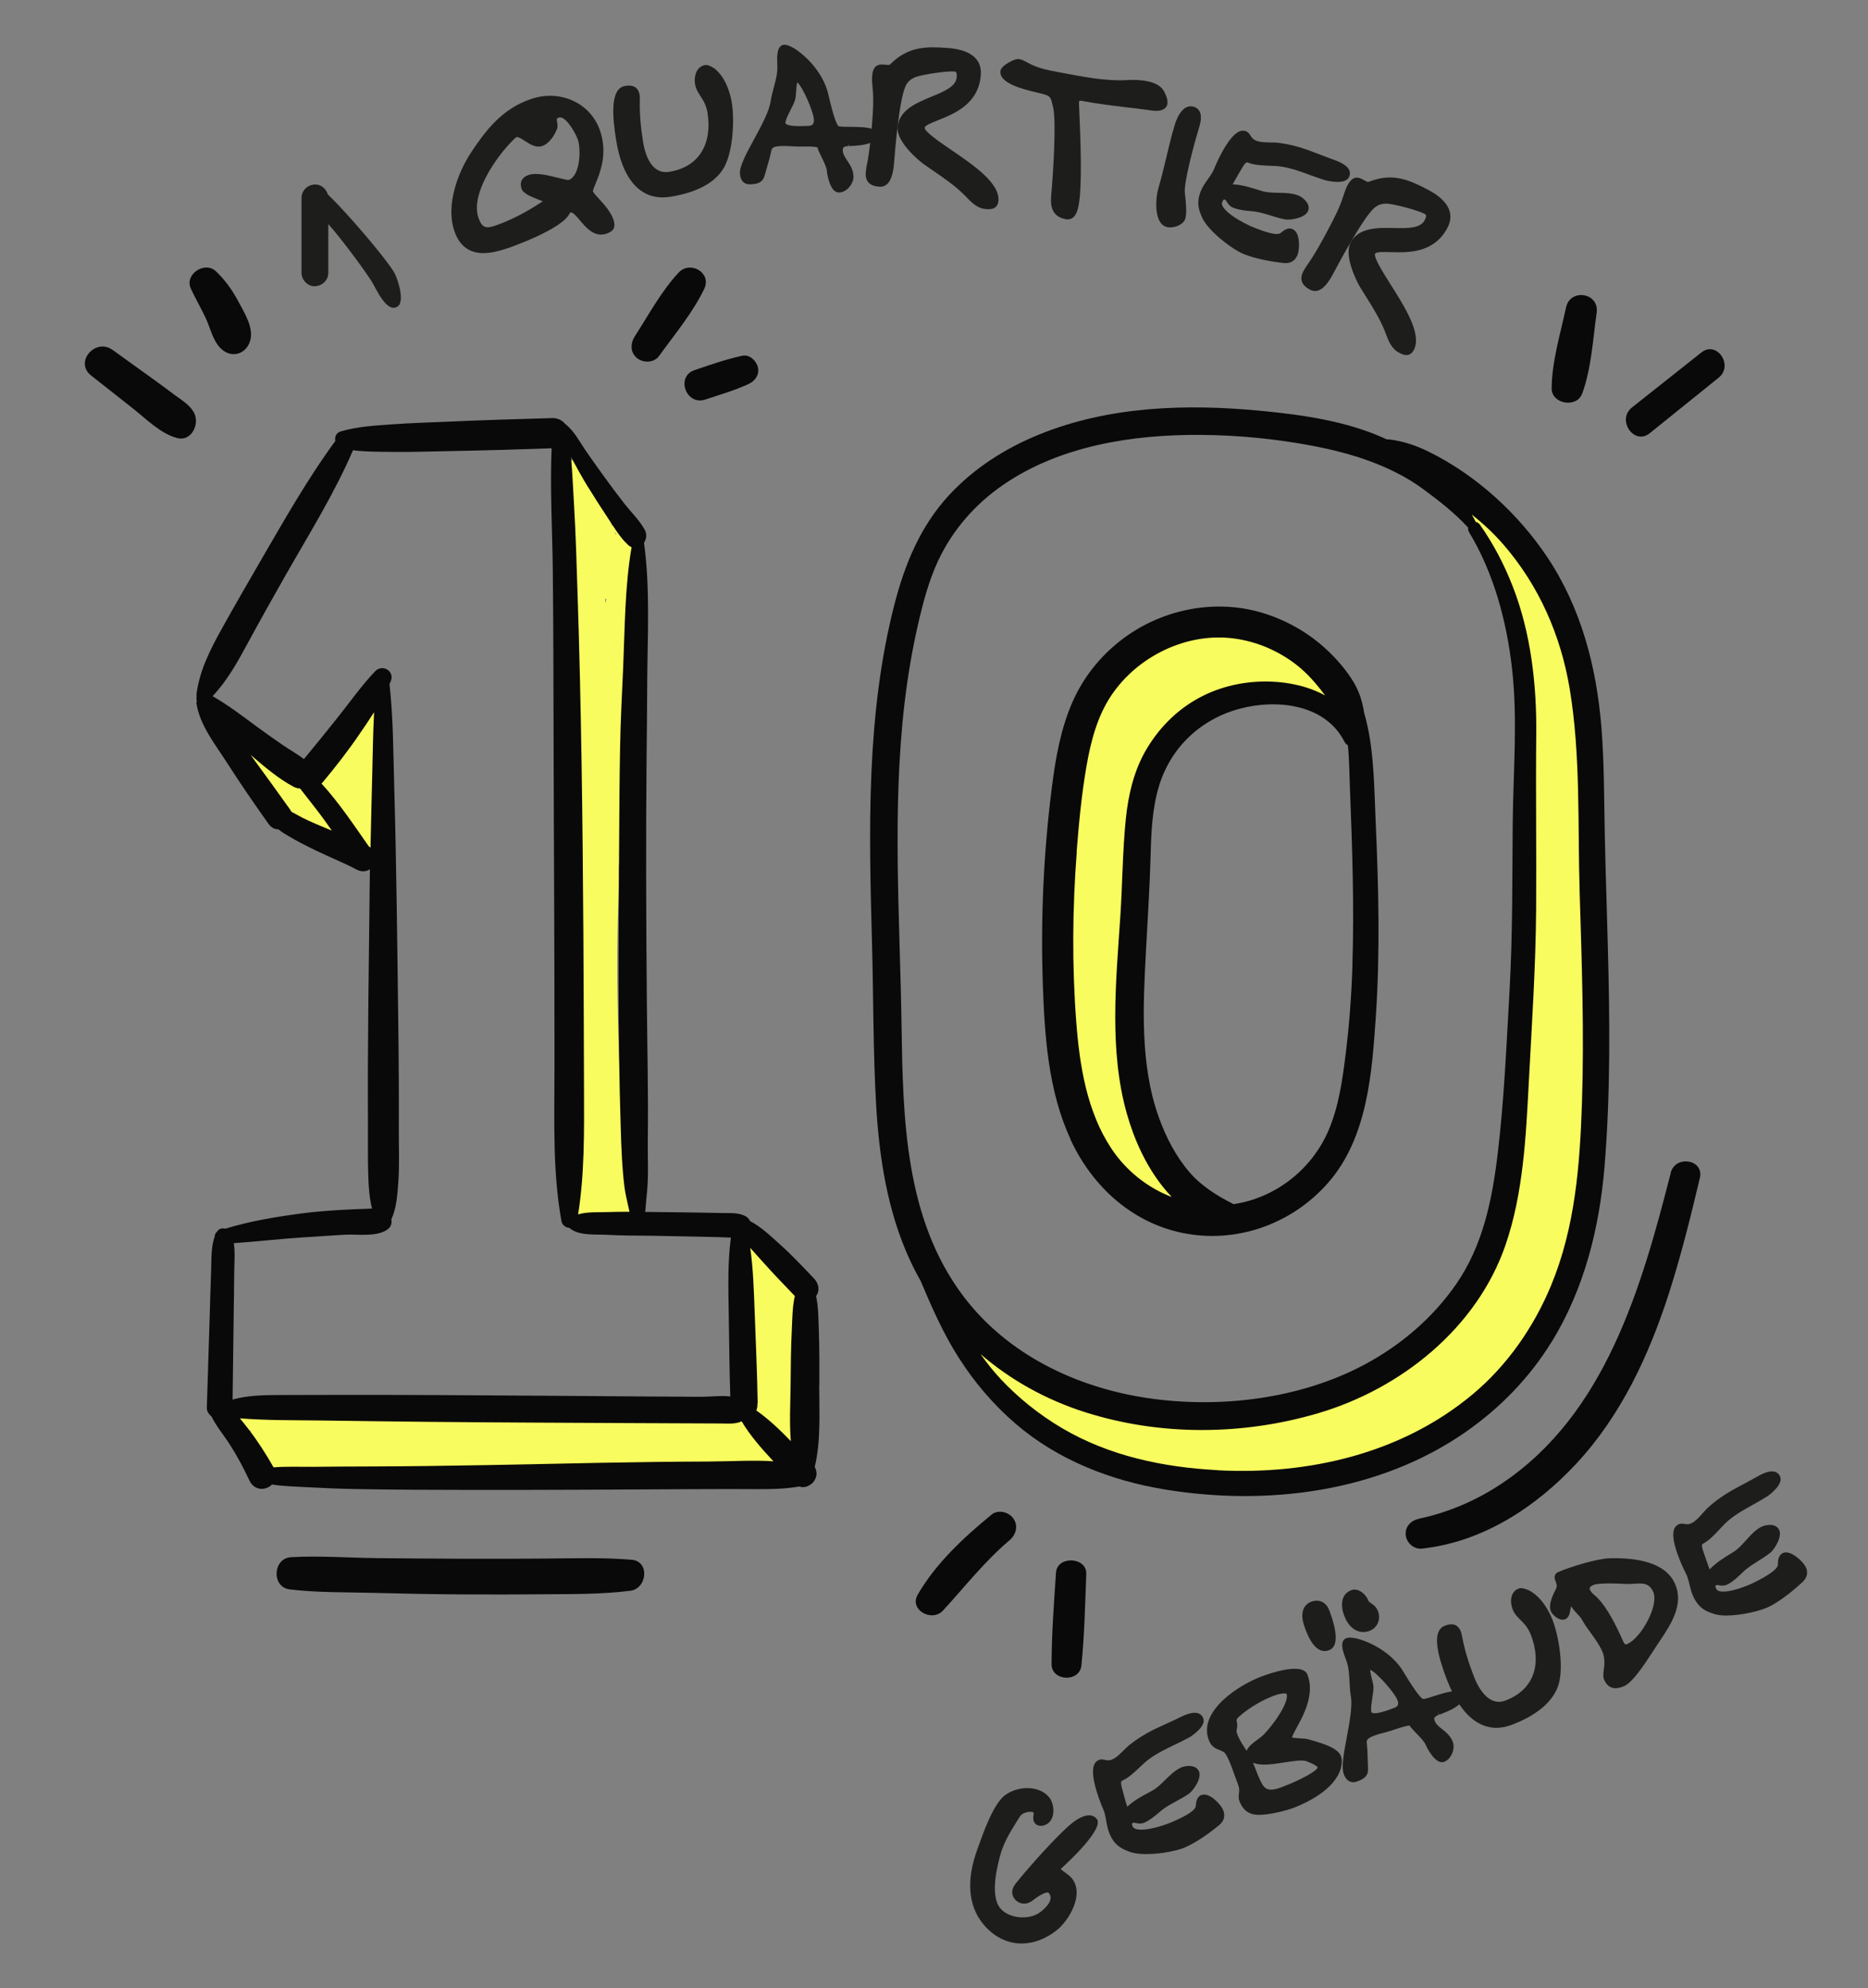 <svg xmlns="http://www.w3.org/2000/svg" id="Ebene_1" viewBox="0 0 313.85 333.98"><rect x="0" y="0" width="313.85" height="333.98" fill="#808080" stroke="none"/><defs><style>      .st0 {        fill: #f8fc5e;      }      .st1 {        fill: #1d1e1b;      }      .st2 {        fill: #0a0909;      }    </style></defs><g><path class="st0" d="M223.77,114.6c-.07-.12-.14-.23-.22-.34.38-1.28-.18-2.89-1.88-3.36-.36-.09-.71-.18-1.06-.26-4.56-4.47-11.01-6.74-17.51-6.25-8.3.63-15.89,6.47-19.56,13.77-3.24,6.42-3.53,13.94-3.44,21.24-3.45,11.85-3.02,24.86.02,36.69.98,3.82,2.22,7.58,3.73,11.22.13.38.26.75.39,1.13.08.67.17,1.33.28,2,.14.94.66,1.56,1.3,1.88,1.52,3.28,3.47,6.36,5.94,9.15,0,0,.02.02.02.03,0,0,0,0,0,0,.17.19.34.38.52.57,2.22,2.4,6.1-1.26,4.22-3.83-2.52-3.42-4.72-7.01-6.58-10.73-.27-.71-.52-1.43-.74-2.16-.16-4.49-.3-8.97-.24-13.47.08-6.14.42-12.28.84-18.41.52-7.67.65-15.81,2.43-23.43.8-2.27,1.6-4.54,2.41-6.81.84-.85,1.72-1.66,2.66-2.41,4.05-3.26,8.81-5.19,13.78-5.71.15.02.3.04.45.07,2.32,1.14,4.8,1.92,7.37,2.34.85.14,1.56-.15,2.05-.65,1.53,1.48,4.06-.28,2.85-2.25"></path><path class="st0" d="M266.97,153.95c-.1-3.38-.21-6.76-.31-10.14-.1-3.08-.42-6.14-.72-9.2-.04-.91-.12-1.8-.14-2.6-.07-2.87-.18-5.72-.44-8.58-.49-5.57-1.36-11.13-2.94-16.5-2.52-8.55-7.62-18.14-16-22.1-.52-.24-1.1.41-.74.88,2.58,3.4,5.27,6.91,7.23,10.71.79,1.51,1.49,3.09,2.12,4.7.99,3.82,1.46,7.8,1.8,11.71.53,6.11.44,12.26.44,18.39,0,6.78.22,13.57.35,20.35.02,1.27.05,2.54.07,3.82-.52,3.12-1.06,6.25-1.53,9.39-.96,6.48-1.13,12.83-1.03,19.36.09,6.21-.66,12.16-2.75,18.03-3.66,10.29-9.43,20.46-18.23,27.19-4.18,3.2-8.97,5.68-14.13,6.82-6.07,1.35-12.38.52-18.5.13-6.84-.44-14.06-.32-20.72-2.08-5.67-1.51-10.72-4.77-14.73-9.01-1.09-1.16-3.21-.75-4.15.36-1.13,1.35-.73,2.99.36,4.16,2.38,2.56,5.16,4.78,8.19,6.57,2.34,3.03,6.41,5.01,9.75,6.65,3.87,1.9,7.9,3.27,12.12,4.16,8.66,1.83,17.69,1.88,26.39.34,8.84-1.57,17.61-4.45,25.4-8.97,3.98-2.32,7.69-5.31,10.37-9.08,1.76-2.47,3.11-5.12,4.23-7.89.66.21,1.43.12,2.08-.24,2.47-1.34,3.02-4.9,3.7-7.38.74-2.69,1.3-5.42,1.72-8.17.85-5.52,1.06-11.12,1.14-16.7.17-11.69-.05-23.38-.41-35.06"></path><path class="st2" d="M280.71,197.02c-4.9,19.16-10.95,40.49-28.34,52.14-4.19,2.81-8.94,4.88-13.89,5.93-1.33.28-2.43,1.26-2.3,2.74.12,1.34,1.38,2.45,2.74,2.3,10.15-1.11,19.04-6.89,25.89-14.24,7.53-8.07,12.25-18.24,15.6-28.66,2.04-6.36,3.65-12.86,5.19-19.36.74-3.13-4.12-3.92-4.91-.84"></path><path class="st2" d="M265.83,66.12c1.55-4.26,1.8-9.13,2.43-13.6.48-3.33-4.43-4.16-5.14-.88-.95,4.42-2.39,9.06-2.42,13.6-.01,2.65,4.22,3.35,5.12.88"></path><path class="st2" d="M285.85,59.21c-3.88,3.08-7.77,6.16-11.65,9.23-2.65,2.1.36,6.45,2.98,4.33,3.86-3.11,7.72-6.22,11.58-9.33,2.56-2.06-.32-6.29-2.91-4.23"></path><path class="st2" d="M166.61,254.41c-4.65,3.81-9.39,8.2-12.42,13.45-1.48,2.57,2.39,4.68,4.24,2.68,3.7-4.02,6.97-8.25,11.17-11.8,1.09-.91,1.53-2.41.67-3.66-.76-1.09-2.56-1.58-3.66-.67"></path><path class="st2" d="M177.42,264.18c-.33,5.13-.74,10.24-.74,15.39,0,2.85,4.72,3.06,5.01.2.52-5.11.62-10.25.82-15.38.11-2.88-4.9-3.12-5.09-.21"></path><path class="st2" d="M180.89,143.1c.37-4.8.83-9.63,1.65-14.37.71-4.12,1.8-8.36,4.15-11.88,4.43-6.62,12.69-10.66,20.65-9.6,3.81.51,7.44,2.06,10.48,4.42,1.9,1.49,3.42,3.27,4.81,5.15-3.29-1.81-7.36-2.48-11.09-2.32-7.99.36-14.7,4.35-18.84,11.22-2.16,3.59-3.13,7.74-3.55,11.87-.55,5.42-.56,10.91-.92,16.34-.72,10.88-1.92,22.47,1.09,33.12,1.24,4.41,3.24,8.8,6.12,12.38.46.57.94,1.13,1.45,1.65-4.11-1.58-7.7-4.43-10.19-8.19-4.1-6.2-5.31-13.9-5.87-21.17-.73-9.51-.65-19.12.08-28.62M227.23,162.13c-.16,5.01-.52,10.02-1.15,15-.53,4.28-1.14,8.66-2.83,12.66-2.79,6.6-8.91,11.43-15.99,12.48-2.73-1.38-5.43-3.04-7.43-5.39-2.3-2.69-3.94-5.87-5.13-9.19-3.18-8.84-2.65-18.79-2.16-28.02.28-5.34.64-10.67.78-16.01.1-3.89.27-7.92,1.42-11.67,2-6.52,7.07-11.22,13.58-12.95,6.2-1.65,14.33-.79,17.56,5.53.15.29.36.5.59.63.24,2.5.25,5.03.35,7.51.38,9.79.72,19.6.4,29.41M179.85,191.39c3.75,8.11,10.73,14.38,19.72,15.88,8.84,1.48,17.81-1.94,23.65-8.68,6.54-7.55,7.29-18.33,7.94-27.85.73-10.9.46-21.83-.03-32.74-.24-5.29-.24-10.69-1.34-15.89-.16-.77-.36-1.57-.6-2.38,0-.03,0-.05-.01-.08-.35-2.18-.97-3.94-2.2-5.78-1.19-1.78-2.64-3.42-4.22-4.87-3.03-2.79-6.7-4.85-10.62-6.04-8.19-2.49-17.33-.54-24.01,4.75-3.43,2.71-6.15,6.16-7.92,10.17-2,4.53-2.86,9.48-3.48,14.36-1.4,10.98-1.9,22.09-1.52,33.14.3,8.74.93,17.95,4.66,25.99"></path><path class="st2" d="M204.57,246.95c-9.15-.48-18.23-2.38-26.19-7.09-3.78-2.24-7.25-5.01-10.25-8.21-1.25-1.33-2.36-2.75-3.39-4.2,5.03,4.35,10.98,7.66,17.52,9.75,12.64,4.03,26.47,3.93,39.17.2,13.89-4.08,26.67-14.25,31.5-28.22,3.01-8.72,3.45-18.27,3.93-27.41.51-9.68,1.16-19.33,1.23-29.03.07-9.78-.08-19.57.02-29.35.09-8.34-.89-17.05-3.94-24.86-1.43-3.67-3.25-7.17-5.52-10.39-.2-.28-.44-.42-.69-.46-.22-.42-.45-.84-.68-1.25,1.9,1.51,3.69,3.17,5.27,4.99,5.98,6.87,9.67,15.26,11.17,24.22,1.87,11.2,1.34,22.8,1.68,34.12.36,11.84.78,23.7.39,35.54-.35,10.42-1.14,20.83-5.16,30.56-2.93,7.1-7.43,13.52-13.18,18.33-11.94,9.98-27.56,13.58-42.88,12.78M151.47,172.07c-.28-17.89-1.58-35.89.48-53.72.53-4.58,1.29-9.14,2.33-13.63.83-3.59,1.77-7.16,3.33-10.51,2.44-5.21,6.26-9.57,11-12.81,9.56-6.54,21.7-8.42,33.06-8.35,6.33.04,12.76.67,18.98,1.86,6.45,1.23,13.09,3.31,18.44,7.23,2.71,1.99,5.31,4.02,7.58,6.49-.04.24,0,.51.16.77,4.12,6.82,6.28,14.84,7.19,22.71,1,8.59.23,17.29.14,25.91-.09,9.44,0,18.89-.53,28.32-.52,9.09-.9,18.29-1.98,27.33-.93,7.78-2.46,15.49-7,22.04-3.96,5.72-9.36,10.3-15.49,13.56-10.84,5.75-24.25,7.35-36.3,5.58-11.97-1.76-23.57-7.29-30.98-17.09-9.91-13.11-10.17-29.98-10.41-45.7M260.7,225.41c5.47-8.9,8.02-19.1,8.88-29.42,1.02-12.3.89-24.65.56-36.97-.16-6.23-.38-12.46-.51-18.7-.13-6.01-.09-12.03-.56-18.03-.81-10.2-3.4-20.19-9.15-28.77-4.91-7.31-11.89-13.69-19.79-17.6-2.21-1.09-4.21-1.77-6.65-2.1-.16-.02-.31-.02-.46,0-.09-.04-.18-.09-.27-.13-6.5-2.96-13.83-4-20.88-4.68-12.48-1.2-25.5-.81-37.26,3.97-5.7,2.31-10.97,5.67-15.16,10.2-4.83,5.23-7.43,11.58-9.18,18.38-4.76,18.55-4.28,37.9-3.76,56.88.25,9.08.17,18.19.7,27.26.52,8.81,1.9,17.73,5.6,25.81.57,1.25,1.19,2.46,1.86,3.63,1.86,4.4,3.74,8.71,6.33,12.8,2.65,4.19,5.92,8.03,9.69,11.26,7.05,6.05,15.95,9.51,25.05,11,17.21,2.82,35.99.46,50.54-9.68,5.79-4.04,10.72-9.12,14.43-15.14"></path><path class="st0" d="M103.48,89.88s0,.02,0,.03c-.08-.23-.17-.46-.26-.68.11.17.2.34.29.52-.01.04-.02.08-.03.13M101.88,100.62c-.06.24-.11.47-.17.71-.02-.25-.03-.5-.04-.74.07.02.14.02.22.04M106.31,107.23c1.21-1.72,1.22-3.78,1.31-5.82.09-2.1.07-4.21-.12-6.32-.07-.78-.22-1.57-.45-2.34.09-.47,0-.98-.26-1.43-.39-.68-.77-1.29-1.28-1.88-.14-.17-.33-.29-.53-.36-.4-.4-.84-.77-1.34-1.06-.31-.19-.65.04-.76.34-.02-.04-.03-.08-.05-.12-.71-1.75-1.5-3.45-2.4-5.11-.85-1.55-1.6-3.72-2.96-4.9-.03-.12-.06-.25-.09-.37-.22-.9-1.78-.78-1.84.16,0,.11-.01.22-.02.33-.1.14-.17.31-.19.51-.04.48,0,.95.08,1.43-.14,2.69-.27,5.36-.19,8.06.1,3.34.08,6.7.22,10.04.31,6.89.52,13.77.55,20.67,0,1.3,0,2.6,0,3.9-.23.24-.38.59-.38,1.04,0,3.8-.02,7.6-.1,11.4-.07,3.79.2,7.58.32,11.36.24,7.57.37,15.14.46,22.71.02,1.78-.06,3.58.04,5.36.04.75.11,1.69.34,2.55-.25,1.51-.5,3.02-.61,4.54-.19,2.37-.28,4.75-.41,7.12-.27,4.68-.17,9.37-.17,14.06,0,1.75,1.93,2.54,3.36,2.15,1.79-.48,3.54-.35,5.31.15,1.53.42,3.15-1.21,2.93-2.7-.65-4.43-1.29-8.86-1.94-13.28-.08-.53-.28-.95-.56-1.29-.5-7.88-.81-15.8-.86-23.69-.04-4.62.03-9.23.19-13.85.06-1.64.07-3.28.06-4.91.11-.69.16-1.4.23-2.13.19-2.13.19-4.27.26-6.4.13-4.3.26-8.61.39-12.91.12-4.2.22-8.37.14-12.57l-.07-3.63c.5-.02.98-.26,1.35-.79"></path><path class="st0" d="M64.29,130.99c-.56-3.43-1.36-7-1.19-10.48.1-2.13-2.75-3.38-3.79-1.17-1.23,2.62-2.45,5.24-3.68,7.86-2.31.36-3.11,2.71-2.08,4.66.24.44.48.88.72,1.33-.17-.12-.34-.22-.51-.32,0-.52-.34-1.07-.88-1.13-1.47-.15-3.11-.54-4.49-1.05-.06-.02-.12-.05-.19-.07-.83-1.18-1.62-2.38-2.44-3.51-.67-.92-1.8-1.26-2.87-.93-1.68.53-2.48,2.32-1.98,3.98.48,1.59,1.76,2.54,3.15,3.3,1.12,1.66,2.3,3.3,3.71,4.62,2.23,2.09,5.31,2.64,8.24,2.95.92.1,1.74-.27,2.3-.85.66,1.08,1.34,2.16,2.03,3.23,1.66,2.55,5.38.87,5.28-1.9-.12-3.54-.77-7.01-1.34-10.5"></path><path class="st0" d="M131.23,211.42c-.93-.59-2.04-.83-2.99-.45-.08-.35-.17-.7-.26-1.05-.32-1.26-2.14-.91-2.37.21-1.23,6.08-1.08,12.49-.88,18.68.11,3.42.61,6.99,2.29,9.93-.67-.2-1.38-.28-2.11-.36-1.57-.17-3.13-.34-4.7-.5-2.82-.29-5.64-.57-8.47-.79-5.87-.44-11.75-.78-17.63-1.03-11.57-.5-23.16-.67-34.74-.48-3.26.06-6.49.22-9.74.44-1.67.12-3.35.21-5.02.37-1.6.16-3.09.72-4.61,1.23-1.18.39-.89,2,.2,2.26.7.17,1.4.37,2.11.53-.08.01-.15.02-.22.03-2.12.44-3.01,3.33-.76,4.38.85.4,1.8.68,2.77.9-.01.01-.02.02-.04.04-.59.66-.22,1.51.43,1.91,2.02,1.27,5.19.51,7.45.43,1.21-.04,2.52.11,3.69-.14.61-.13,1.08-.38,1.47-.73.5.04.99.08,1.49.12,5.93.47,11.87.82,17.81,1.07,11.84.49,23.69.55,35.54.14,3.23-.11,6.47-.26,9.7-.44,1.67-.09,3.33-.2,5-.3,1.76-.12,3.76-.03,5.37-.83,1.05-.53,1.84-1.32,1.87-2.58.02-.73-.27-1.61-.82-2.19.69-.37,1.21-1.01,1.28-1.91.41-5.34.81-10.67,1.11-16.01.26-4.61.15-10.09-4.22-12.89"></path><path class="st2" d="M29.13,66.18c-1.1-.81-2.19-1.63-3.3-2.43-2.3-1.66-4.61-3.32-6.91-4.97-2.89-2.09-6.48,2.04-3.61,4.3,2.31,1.82,4.61,3.64,6.92,5.45,2.24,1.76,4.72,4.3,7.49,5.04,2.53.68,3.94-2.5,2.8-4.39-.79-1.31-2.19-2.1-3.4-2.99"></path><path class="st2" d="M34.59,53.5c.83,1.76,1.26,4.16,2.89,5.36,1.81,1.34,3.99.42,4.57-1.68.59-2.16-.99-4.64-1.98-6.5-1.02-1.92-2.23-3.64-3.82-5.13-1.86-1.74-5.29.53-4.19,2.92.78,1.7,1.74,3.32,2.53,5.02"></path><path class="st2" d="M107.01,60.14c1.03.86,2.87.83,3.7-.32,2.61-3.61,5.7-7.29,7.62-11.32,1.28-2.69-2.37-4.78-4.3-2.72-2.89,3.09-5.05,7.11-7.34,10.66-.77,1.19-.86,2.71.32,3.7"></path><path class="st2" d="M124.74,59.75c-2.76.59-5.37,1.52-8.04,2.42-3.21,1.08-1.44,6,1.77,4.95,2.46-.81,4.95-1.53,7.31-2.62,1.11-.51,1.84-1.57,1.55-2.82-.25-1.07-1.38-2.18-2.59-1.92"></path><path class="st2" d="M106.1,262c-4.77-.4-9.58-.24-14.36-.2-4.76.04-9.53.05-14.29.03-4.66-.02-9.31-.05-13.97-.1-4.83-.05-9.76-.43-14.58-.16-3.06.17-3.33,5.03-.22,5.41,4.72.57,9.61.46,14.37.59,4.77.13,9.53.22,14.3.25,4.66.03,9.32.02,13.98-.02,4.85-.04,9.75.02,14.58-.59,2.81-.36,3.32-4.95.21-5.21"></path><path class="st2" d="M119.61,245.5c-6.28.02-12.56.1-18.84.22-12.9.26-25.79.57-38.69.61-3.14.01-6.27.02-9.41.06-2.23.02-4.48-.09-6.71.09-1.24-2.2-2.61-4.33-4.15-6.34-.48-.62-.98-1.27-1.51-1.89,4.55.36,9.16.3,13.72.36,5.8.07,11.61.17,17.41.22,11.82.12,23.64.16,35.46.22,3.16.02,6.32.03,9.48.04,1.52,0,3.04.01,4.56.02,1.3,0,2.56.16,3.68-.36,1.43,2.42,3.37,4.6,5.33,6.71-3.45-.22-6.99.02-10.33.03M51.36,207.83c2.24-.14,4.48-.32,6.72-.43,2.13-.1,5.13.4,6.95-.83.67-.45.85-1.11.72-1.73.89-1.95,1.03-4.27,1.18-6.36.2-2.85.07-5.75.08-8.61.02-6.17-.01-12.34-.1-18.51-.17-13.01-.3-26.02-.67-39.03-.17-5.81-.15-11.64-.8-17.42.08-.16.15-.33.22-.5.69-1.67-1.4-2.93-2.62-1.66-2.31,2.41-4.21,5.15-6.29,7.75-1.87,2.35-3.76,4.69-5.68,7-1.13-.84-2.41-1.56-3.56-2.35-1.46-1-2.91-2.03-4.34-3.08-2.44-1.79-4.83-3.63-7.45-5.13,2.54-2.69,4.3-5.94,6.06-9.19,2.01-3.7,4.07-7.37,6.15-11.03,3.94-6.92,8.23-13.77,11.38-21.09,2.26.29,4.58.25,6.83.28,3.04.04,6.08-.08,9.12-.13,5.81-.1,11.61-.28,17.42-.48-.28,6.83.12,13.75.2,20.57.1,9.29.11,18.59.13,27.88.04,18.72.18,37.44.15,56.16-.01,8.38-.32,16.92,1.17,25.18.13.72.73,1.13,1.33,1.16,1.52,1.38,4.4,1.06,6.28,1.17,2.59.15,5.18.12,7.77.16,2.53.04,5.06.09,7.59.15,1.27.03,2.53.06,3.8.09.56.01,1.13.06,1.7.07-.56,4.23-.43,8.46-.36,12.77.07,4.64.11,9.28.26,13.91-1.65-.18-3.49.07-4.95.06-2.86-.02-5.73-.03-8.6-.05-5.93-.04-11.86-.08-17.79-.13-11.81-.09-23.61-.16-35.41-.14-3.04,0-6.08.02-9.12.02-2.52.01-5.26.06-7.75.76.06-4.66.12-9.31.18-13.97.03-2.44.08-4.87.09-7.31,0-1.47.19-3.35-.07-4.99,4.02-.27,8.03-.75,12.06-1M62.54,130.15c-.1,4.08-.21,8.15-.29,12.22-.08-.06-.16-.12-.25-.17,0,0-.02-.01-.03-.02-2.52-3.59-4.99-7.32-7.95-10.56.06-.06.12-.12.18-.19,2.22-2.65,4.31-5.35,6.26-8.21.81-1.18,1.62-2.37,2.39-3.59-.18,3.5-.22,7-.31,10.5M50.74,137.32c-.5-.25-1.13-.64-1.79-.97-.06-.14-.14-.28-.24-.41-2.18-3.07-4.4-6.1-6.61-9.14,2.28,1.95,4.67,4.01,7.25,5.37.37.19.72.28,1.06.27,1.4,1.82,2.85,3.59,4.19,5.45.39.54.77,1.08,1.15,1.62-.18-.07-.35-.13-.52-.2-1.51-.62-3.02-1.26-4.49-1.98M98.83,81.85c.98,1.61,2,3.19,3.04,4.76,1.11,1.66,2.19,3.58,3.67,4.94.19.17.38.29.57.38-1.13,6.62-1.12,13.48-1.41,20.19-.2,4.54-.45,9.08-.52,13.63-.1,5.43-.13,10.86-.16,16.28-.09,15.8-.24,31.62.27,47.41.1,3.29.22,6.69.63,9.96.14,1.14.44,2.29.68,3.41.05.24.11.5.16.74-1.22,0-2.44,0-3.65.05-1.46.06-3.41-.09-4.98.39,1.09-6.83,1.01-13.84.99-20.74-.02-8.91-.06-17.82-.11-26.73-.12-19.01-.35-38.01-.98-57.01-.16-4.87-.29-9.75-.58-14.61-.16-2.7-.27-5.42-.51-8.12.92,1.71,1.86,3.41,2.87,5.07M133.54,217.72c-.41,1.77-.41,3.6-.5,5.45-.16,3.17-.18,6.34-.21,9.52-.03,3.05-.22,6.27.04,9.39-1.82-1.87-3.7-3.7-5.8-5.15.16-.37.21-.77.18-1.17.02.02.04.03.05.04-.08-5.18-.32-10.36-.51-15.53-.14-3.61-.24-7.15-.74-10.66.7.82,1.45,1.6,2.16,2.41,1.72,1.95,3.55,3.8,5.34,5.69M137.66,232.7c0-3.12.03-6.24-.09-9.35-.08-1.89-.05-3.8-.46-5.64.72-.97.42-2.16-.37-2.98-1.84-1.92-3.66-3.88-5.65-5.66-1.59-1.42-3.17-2.97-5.07-3.95-.16-.36-.44-.68-.86-.88-1.21-.58-2.45-.45-3.77-.48-1.27-.02-2.53-.05-3.79-.07-2.63-.04-5.27-.08-7.9-.1-.43,0-.87-.01-1.3-.02.02-.2.04-.41.06-.59.07-.98.18-1.96.27-2.94.25-2.87.07-5.82.11-8.7.1-7.61-.09-15.22-.16-22.83-.12-13.92-.18-27.84-.04-41.76.04-3.99.09-7.98.1-11.98.04-7.81.53-15.84-.54-23.59.4-.61.53-1.44.13-2.18-.88-1.61-2.34-3.01-3.47-4.46-1.16-1.49-2.29-2.99-3.39-4.52-1.04-1.45-2.08-2.89-3.09-4.36-1.04-1.53-1.9-3.24-3.35-4.4-.02-.02-.04-.03-.07-.04-.52-.67-1.36-1.02-2.23-.99-5.97.17-11.93.35-17.9.62-2.93.14-5.86.2-8.78.42-2.94.21-5.94.36-8.78,1.19-.81.24-1.07.96-.93,1.62-4.73,6.44-8.7,13.49-12.71,20.39-2.16,3.72-4.31,7.45-6.4,11.21-1.91,3.44-3.7,6.95-4.21,10.9-.02.17,0,.33.02.48-.06.22-.05.45.04.67-.06.13-.09.28-.06.47.57,3.66,3.15,6.85,5.11,9.91,2.24,3.5,4.59,6.91,6.99,10.29.45.64,1.06.91,1.66.91.54.45,1.16.82,1.66,1.11,1.45.87,2.96,1.63,4.48,2.37,1.38.67,2.79,1.29,4.18,1.92.55.25,1.11.5,1.65.76.24.12.49.25.73.37.14.07.73.45.15.06.94.63,1.85.55,2.52.12-.02.99-.03,1.98-.04,2.98-.14,13.08-.36,26.17-.29,39.26.02,3.16-.05,6.33.06,9.48.06,1.7.19,3.55.63,5.27-.38,0-.77.04-1.17.05-1.23.04-2.45.09-3.67.16-2.35.13-4.69.3-7.01.61-4.34.58-8.62,1.27-12.79,2.56-.49-.13-1.06-.01-1.34.41-.02.04-.04.07-.06.1-.28.21-.4.52-.4.83-.65,1.75-.53,4.04-.6,5.8-.1,2.55-.16,5.09-.24,7.64-.16,5.09-.32,10.19-.48,15.29-.02.57.33,1.11.79,1.48.81,1.66,2.11,3.19,3.08,4.72,1.23,1.92,2.3,3.91,3.26,5.98.85,1.85,2.81,1.75,3.82.72,1.9.31,3.84.34,5.79.45,2.82.15,5.63.27,8.45.32,6.29.11,12.58.14,18.88.14,12.84.02,25.67-.06,38.51-.13,3.28-.02,6.56-.02,9.83,0,2.42.01,4.76-.03,7.11-.44.44.14.91.16,1.37-.04.65-.28,1.01-.59,1.33-1.22.34-.67.25-1.4-.08-2.02,1.05-4.45.75-9.14.75-13.69"></path></g><g><path class="st1" d="M100.59,33.35c-.42-.46-.89-.98-.97-1.19-.02-.18.23-.79.44-1.29.77-1.89,2.07-5.05.76-8.91-1.57-4.65-6.67-7-11.6-5.33-4.89,1.65-7.64,5.32-10.05,8.95-2.23,3.37-4.31,8.85-2.84,13.2.72,2.12,2.02,3.35,3.88,3.66.32.05.64.08.98.08,1.45,0,2.99-.45,4.24-.87.09-.03,8.93-3.07,10.26-5.76.06-.12.09-.18.12-.19.41-.14,1.03.61,1.64,1.33,1.03,1.23,2.44,2.9,4.45,2.22,1.23-.41,1.58-1.12,1.17-2.35-.44-1.31-1.56-2.55-2.47-3.55ZM87.6,31.66c.29.86,1.64,1.39,2.84,1.85.24.09.54.21.76.31,0,0,0,0,0,0-.06.03-.1.06-.14.08-2.85,1.88-5.48,3.21-8.03,4.06-1.5.5-2.12.17-2.66-1.43-1.29-3.82,2.76-10.02,6.06-13.22.07-.05.15-.12.22-.18.04-.04.1-.09.11-.1.28-.09.9.31,1.4.63.88.57,1.89,1.22,2.93.87,1.19-.4,2.09-1.8,2.51-2.9.14-.43.06-.83,0-1.16-.1-.52-.11-.57.32-.72,1.05-.36,2.75,2.47,3.18,3.75.54,1.61.38,6.07-1.56,6.73-.2.03-1.02-.18-1.68-.34-1.67-.42-3.73-.94-5.05-.5-1.11.38-1.55,1.2-1.19,2.25Z"></path><path class="st1" d="M119.9,11.44c-.38-.27-.94-.58-1.42-.51-.71.11-1.26.58-1.54,1.32-.21.55-.27,1.24-.16,1.9.13.8.51,1.38.91,2,.48.73.97,1.5,1.18,2.8.41,2.55.07,4.82-.98,6.54-1.1,1.81-2.98,2.98-5.44,3.37-3.06.49-4.08-2.98-4.42-5.1-.41-2.56-.58-4.76-.53-6.91,0-.26.01-.59-.03-.88-.3-1.88-1.93-1.62-2.46-1.53-2.58.41-2.09,5.37-1.5,9.05l.02.1c1,6.23,3.75,9.57,7.82,9.57.42,0,.85-.04,1.3-.11,4.16-.67,7.08-2.14,8.66-4.38,1.83-2.53,2.14-8.34,1.65-11.38-.2-1.23-.89-4.27-3.05-5.89Z"></path><path class="st1" d="M159.77,25.14c-1.88-1.28-4.46-3.04-4.41-3.69.03-.37,1.21-.84,2.25-1.26,2.71-1.08,6.81-2.71,7.18-7.58.12-1.57-.48-2.76-1.78-3.54-.92-.56-2.17-.89-3.81-1.01-3.46-.26-6.32-.25-9.14,2.28-.11.09-.2.18-.28.27-.25.25-.32.31-.57.3l-.37-.03c-.62-.06-1.21-.12-1.68.27-.37.31-.57.84-.63,1.71-.04.57.01,1.19.07,1.79.23,2,.07,4.08-.08,6.1-.02.31-.05.59-.07.89-.85-.3-2.17-.32-3.55-.33-.78,0-1.75-.01-2-.11-.26-.18-.77-1.21-1.68-5.12-.06-.27-.11-.48-.15-.61-.71-2.69-2.88-5.55-5.57-7.31-.56-.32-1.19-.65-1.74-.64-.27,0-.51.12-.7.33-.52.57-.52,1.75-.46,2.95v.21c.06,1.27-.25,2.42-.58,3.63-.2.75-.41,1.54-.54,2.36-.24,1.71-1.6,4.21-2.8,6.42-1.29,2.37-2.41,4.43-2.36,5.7.04,1.17.67,1.88,1.68,1.84.91-.03,2.04-.08,2.45-1.41.13-.47.26-.93.4-1.4.28-.93.56-1.89.75-2.88.1-.5.54-.7,1.66-.74.55-.02,1.09,0,1.65.04.39.02.78.04,1.15.05.1,0,.32,0,.61,0,1.46-.03,2.36.02,2.68.14.07.36.3.85.67,1.6.4.81.89,1.82.91,2.37.02.46.51,3.61,2,3.61.01,0,.03,0,.04,0,1.36-.05,2.47-1.53,2.43-2.72-.04-1.12-.57-1.92-1.04-2.62-.39-.59-.74-1.09-.76-1.72-.02-.41.13-.52.18-.56.15-.11.41-.17.79-.18l-.02-.5.1.5c1.12-.04,2.56-.14,3.55-.53-.16,1.42-.35,2.77-.64,4.12,0,.1-.03.21-.04.33-.03.16-.05.32-.06.49-.06.81.13,1.41.58,1.82.38.35.93.54,1.73.6.47.03.89-.11,1.24-.41,1.01-.87,1.16-2.94,1.24-4.03.21-2.79.79-8.74,1.51-11.32.39-1.43.74-2.05,1.92-2.61,1.05-.45,5.32-1.09,6.62-1,.23.02.3.1.32.12.11.13.16.42.12.86-.12,1.56-2.12,2.39-4.24,3.26-2.57,1.06-5.47,2.26-5.69,5.16-.18,2.45,3.49,5.54,4.48,6.24.39.27.8.55,1.2.83,1.9,1.3,3.87,2.65,5.47,4.22.13.13.26.27.4.41.87.9,1.85,1.92,3.28,2.02.16.01.31.02.45.02.32,0,.6-.04.86-.15.33-.15.74-.49.8-1.28.22-2.97-4.14-5.95-7.99-8.57ZM136.75,20.06c.01.37-.05.64-.19.81-.14.17-.4.26-.77.28h-.23c-1.96.1-3.15-.02-3.53-.36-.06-.05-.06-.08-.06-.11-.02-.49.44-1.4.85-2.2.35-.68.68-1.33.81-1.87.05-.18.07-.49.11-1.02.03-.46.1-1.34.2-1.77.9.7,2.75,4.96,2.8,6.25Z"></path><path class="st1" d="M196.13,17.45c.13-.66-.22-1.46-.55-2.1-.48-.88-1.43-1.44-2.92-1.73-1.04-.2-2.25-.25-3.48-.16-3.38.19-7.49-.61-10.8-1.24l-.54-.1c-.79-.15-1.54-.29-2.32-.49-.81-.21-1.51-.45-2.14-.74-.22-.09-.45-.22-.68-.35-.47-.25-.95-.52-1.45-.61-.73-.13-2,.71-2.14.8-.9.61-.98,1-1,1.12-.42,2.17,4,3.2,6.38,3.76.28.07.51.12.67.16,1.34.37,1.38.57,1.69,1.89l.1.41c.56,2.5-.04,11.57-.32,14.59-.1,1.27-.3,3.64,2.37,4.15.14.03.26.04.38.04,1.39,0,1.71-1.65,1.85-2.38.62-3.23.33-11.18.06-16.88-.01-.21,0-.4.01-.51.02-.13.05-.14.12-.15.16-.03.43.02.67.07,2.4.46,4.88.75,7.28,1.04,1.19.14,2.38.28,3.57.44.64.12,1.16.16,1.61.13,1.21-.09,1.52-.77,1.59-1.16Z"></path><path class="st1" d="M201.33,21.88c.28-.9.71-2.26.21-3.18-.2-.38-.54-.65-.98-.77-1.33-.39-2.51.77-3.23,3.19-.52,1.74-.95,3.54-1.36,5.28-.42,1.74-.85,3.54-1.37,5.3-.36,1.22-.91,5.74,1.39,6.42.18.05.38.08.6.08.99,0,2.27-.52,2.56-1.48.27-.92.12-2.59-.05-4.07l-.03-.24c-.19-1.58,1.38-7.58,2.17-10.23l.09-.29Z"></path><path class="st1" d="M217.13,38.46c-.8-.31-1.56.33-1.99.7-.78.51-3.28-.48-4.22-.85l-.34-.13c-.54-.21-2.07-.92-3.36-1.81-1.41-.97-2.1-1.85-1.88-2.4.2-.52.35-.47.46-.43.13.05.21.17.35.39.2.32.47.75,1.09.98.95.37,1.97.47,2.96.56l.59.06c.92.13,1.81.4,2.75.69.74.23,1.51.47,2.31.63.9.18,3.47-.21,3.94-1.45.45-1.17-.89-2.27-1.67-2.57-1.04-.4-2.2-.42-3.31-.44-.96-.02-1.96-.04-2.84-.31l-.42-.13c-1.36-.43-2.77-.88-4.31-.98h-.14s0,0,0,0c.38-.71,1.61-2.81,1.84-3.18.43-.55.5-.57.8-.45,1.04.4,2.33.45,3.57.5.77.03,1.49.06,2.12.17,1.63.27,3.17.83,4.65,1.38.85.31,1.73.64,2.63.9h.02c.8.2,3.44.74,3.98-.66.14-.36.13-.73-.03-1.07-.46-.99-2.09-1.56-3.07-1.9-.15-.05-.28-.1-.38-.14l-2.89-1.1c-2-.76-3.87-1.24-5.74-1.45-.33-.03-.72-.04-1.12-.04-.81-.02-1.73-.03-2.34-.27-.65-.25-.83-.56-1.04-.88-.17-.27-.36-.58-.77-.74-1-.38-2.11.42-3.39,2.46-.86,1.36-1.62,3.03-1.9,3.75-.25.66-.67,1.24-1.1,1.85-.45.63-.92,1.29-1.22,2.07-.66,1.73-.44,2.82.24,4.35.95,2.21,5.1,5.43,7.11,6.2,1.76.68,3.91,1.15,6.56,1.46.12.01.25.02.36.02.98,0,1.66-.48,2.03-1.43.32-.83.52-3.75-.86-4.28Z"></path><path class="st1" d="M239.9,31.86c-3.07-1.61-5.7-2.75-9.29-1.55-.13.04-.25.09-.37.13-.33.13-.42.16-.64.05l-.33-.18c-.55-.3-1.06-.59-1.65-.42-.47.14-.86.55-1.26,1.32-.27.52-.47,1.13-.65,1.67-.59,1.94-1.56,3.78-2.5,5.56-1.11,2.11-2.33,4.34-3.8,6.4-.05.09-.11.19-.17.29-.08.13-.17.27-.25.42-.38.72-.44,1.34-.19,1.9.21.47.64.87,1.35,1.24.41.21.86.26,1.3.12,1.27-.4,2.24-2.24,2.74-3.2,1.3-2.47,4.2-7.69,5.89-9.78.93-1.16,1.5-1.58,2.8-1.63,1.14,0,5.32,1.11,6.47,1.72.24.12.26.25.26.35,0,.17-.08.41-.25.73-.73,1.39-2.89,1.35-5.18,1.3-2.77-.05-5.92-.11-7.27,2.46-1.14,2.18.99,6.47,1.62,7.5.25.41.51.82.77,1.23,1.23,1.95,2.49,3.97,3.34,6.05.07.17.13.35.2.53.44,1.17.94,2.5,2.21,3.17.28.15.76.4,1.25.4.44,0,.9-.2,1.24-.85,1.39-2.64-1.43-7.1-3.92-11.04-1.22-1.93-2.88-4.56-2.58-5.14.17-.33,1.5-.29,2.56-.26,2.92.09,7.33.23,9.6-4.1.87-1.67,1.01-4.13-3.31-6.4Z"></path></g><g><path class="st1" d="M178.64,313.55c1.19-1.09,6.87-6.44,5.64-8-.36-.46-1.06-.9-2.34-.41-.7.27-1.38.75-1.82,1.1-2.4,1.9-7.59,7.77-9.51,10.2-.68.89-.73,1.8-.12,2.56.36.45.87.72,1.44.76.54.04,1.07-.14,1.51-.48,1.59-1.26,2.58-1.54,2.74-1.33.26.32,1.04,1.31-1.33,3.19-1.89,1.49-5.41,1.16-6.84-.66-1.71-2.16-.44-7.22.18-9.3.58-1.91,1.7-3.71,2.78-5.44l.1-.15c.19-.32.38-.63.65-.84.17-.14.61-.32,1.08-.39.49-.07.76.02.82.09.07.09.06.23.02.51-.05.35-.12.84.22,1.27.55.69,1.58.56,2.26.02,1.26-1,.98-3.3.19-4.3-1.73-2.18-5.48-1.96-7.55-.32-1.9,1.5-3.59,6.3-4.5,8.87l-.04.12c-1.87,5.06-1.58,9.36.86,12.44,1.79,2.25,4.12,3.4,6.58,3.4,1.97,0,4.01-.74,5.89-2.23,2.03-1.61,4.69-6.01,2.55-8.7-.32-.4-.72-.68-1.1-.96-.29-.21-.58-.41-.78-.64.06-.06.14-.12.19-.16.09-.07.17-.14.23-.21Z"></path><path class="st1" d="M201.79,301.53c-.78.36-.85,1.35-.89,1.91-.18.91-2.63,2.01-3.56,2.43l-.34.15c-.52.24-2.1.84-3.64,1.14-1.68.33-2.78.21-3.04-.33-.23-.51-.09-.58.01-.62.13-.06.27-.03.53.02.37.08.87.18,1.46-.09.92-.43,1.71-1.08,2.46-1.72l.46-.39c.73-.57,1.55-1.01,2.41-1.48.68-.37,1.39-.76,2.06-1.21.76-.53,2.27-2.63,1.72-3.83-.16-.34-.44-.6-.83-.74-.68-.25-1.61-.12-2.18.14-1.02.47-1.84,1.28-2.63,2.06-.69.68-1.4,1.38-2.21,1.82l-.38.21c-1.26.67-2.57,1.37-3.71,2.4l-.1.1s0,0,0,0c-.25-.77-.88-3.1-.99-3.54-.09-.7-.06-.75.23-.89,1.01-.47,1.95-1.35,2.85-2.2.56-.53,1.09-1.03,1.6-1.4,1.33-.98,2.81-1.68,4.23-2.37.82-.39,1.67-.8,2.49-1.25h.02c.7-.45,2.93-1.97,2.31-3.32-.16-.35-.43-.6-.79-.73-1.03-.37-2.58.41-3.5.87-.14.07-.26.13-.36.18l-2.81,1.29c-1.94.89-3.59,1.9-5.05,3.09-.25.22-.53.49-.81.77-.58.57-1.23,1.22-1.82,1.49-.63.29-.98.21-1.36.13-.31-.07-.67-.15-1.07.04-.97.45-1.17,1.8-.61,4.15.38,1.57,1.03,3.27,1.36,3.98.3.64.42,1.34.55,2.08.14.77.28,1.56.63,2.32.77,1.68,1.72,2.28,3.28,2.86.71.28,1.71.39,2.82.39,2.39,0,5.24-.54,6.58-1.15,1.72-.79,3.55-1.99,5.62-3.67.91-.75,1.13-1.66.66-2.7-.37-.81-2.31-2.99-3.66-2.37Z"></path><path class="st1" d="M220.36,292.32l-.52-.15c-.3-.1-.77-.13-1.32-.16-.42-.02-1.17-.06-1.46-.17.08-.31.46-1,.77-1.58,1.16-2.11,3.1-5.65,1.85-8.94-.82-2.15-6.25-.28-7.89.35-1.64.62-4.27,2.01-6.26,3.87-2.41,2.25-3.26,4.58-2.44,6.74.44,1.15,1.13,1.42,1.75,1.66.31.12.6.24.87.44.29.26.71,1.09,1.24,2.48.2.52.38,1.03.56,1.54.18.51.36,1.01.55,1.5.19.51.15.93.1,1.37-.05.4-.09.82.07,1.25.5,1.31,1.3,2.05,2.45,2.26.25.05.54.07.87.07,1.79,0,4.49-.69,5.77-1.17,2.02-.77,6.84-2.95,7.94-6.58v-.02c.16-.6.3-1.38.04-2.08-.5-1.32-2.71-2.05-4.94-2.68ZM212.13,299.81c-.46-.78-.8-1.66-1.13-2.52-.15-.4-.31-.8-.48-1.2,1.29.58,3.37.25,5.27-.04,1.47-.23,2.98-.47,3.71-.21.09.04.2.08.32.13.39.16,1.44.6,1.56.9-.05.58-2.81,2.11-6.01,3.32-1.5.57-2.56.7-3.24-.39ZM207.79,289.18c-.07-.32-.1-.48.98-1.33,1.63-1.29,3.4-2.3,5.26-3.01.71-.27,1.38-.39,1.77-.39.19,0,.32.03.36.08.55,1.45-2.65,5.79-4.14,7.12-.15.14-.39.31-.65.5-.72.52-1.64,1.18-1.92,1.94-.07-.1-.14-.21-.2-.31-.53-.81-1.02-1.57-1.34-2.4-.15-.4-.19-.65-.12-.89.16-.63.07-1.03.01-1.32Z"></path><path class="st1" d="M229.05,274.14c.34,0,.69-.06,1.04-.19,1.31-.48,1.94-1.91,1.45-3.27-.28-.76-.78-1.1-1.14-1.35-.29-.19-.44-.3-.52-.51-.17-.47-.56-.98-1.03-1.33-.6-.45-1.23-.59-1.78-.39-1.82.66-1.84,2.62-1.25,4.23.66,1.8,1.86,2.81,3.23,2.81Z"></path><path class="st1" d="M220.46,275.96c.74,1.07,1.49,1.38,2.11,1.38.25,0,.49-.05.69-.13,1.01-.37,1.37-1.5,1.05-3.35-.22-1.32-.72-2.68-.96-3.33-.5-1.36-1.7-1.97-2.98-1.5-1.54.56-1.96,2.13-1.17,4.3.31.85.7,1.83,1.26,2.63Z"></path><path class="st1" d="M256.63,267.04c-.43-.19-1.04-.38-1.49-.2-1.34.52-1.51,2.16-.99,3.51.29.75.78,1.24,1.31,1.76.62.62,1.26,1.26,1.74,2.49.93,2.41,1.08,4.69.41,6.6-.7,2-2.29,3.53-4.61,4.43-1.21.47-2.29.24-3.3-.69-1.01-.93-1.69-2.35-2.08-3.37-.94-2.42-1.56-4.53-1.96-6.64-.06-.36-.13-.63-.21-.85-.68-1.77-2.22-1.18-2.73-.98-1.22.47-1.57,2-1.04,4.52.39,1.85,1.15,3.82,1.51,4.74.24.62.5,1.21.76,1.76-.85.1-1.89.43-2.92.75-.74.23-1.64.56-1.93.51-.3-.09-1.1-.91-3.18-4.35-.15-.24-.26-.43-.33-.54-1.5-2.34-4.45-4.4-7.55-5.24-.63-.13-1.34-.26-1.85-.07-.25.09-.45.28-.56.53-.33.73.07,1.91.47,2.95l.08.2c.44,1.19.5,2.38.56,3.63.04.78.08,1.59.22,2.42.3,1.7-.23,4.5-.69,6.96-.5,2.66-.93,4.96-.49,6.16.32.86.9,1.34,1.58,1.34.19,0,.38-.04.59-.11.85-.31,1.92-.7,1.9-2.1-.02-.48-.04-.96-.05-1.44-.02-.97-.05-1.98-.17-2.99-.06-.51.29-.83,1.35-1.22.52-.19,1.04-.33,1.59-.47.37-.1.75-.2,1.1-.31.1-.03.31-.1.58-.19,1.38-.48,2.25-.69,2.59-.69.18.32.55.71,1.13,1.31.63.65,1.41,1.46,1.6,1.98.16.43,1.62,3.33,3.05,2.81.55-.2,1.01-.66,1.31-1.3.32-.68.38-1.44.17-2.03-.38-1.05-1.14-1.64-1.8-2.17-.56-.44-1.04-.82-1.25-1.4-.08-.22-.09-.4-.04-.52.08-.17.33-.33.73-.48l-.17-.47.25.44c1.13-.41,2.57-1,3.36-1.74,1.75,2.6,3.87,3.95,6.24,3.95.86,0,1.74-.18,2.66-.53,3.93-1.52,6.47-3.57,7.55-6.09,1.26-2.86.34-8.6-.77-11.47-.45-1.16-1.76-3.99-4.21-5.12ZM230.76,283.25c-.01-.19-.08-.49-.21-1-.11-.45-.32-1.31-.35-1.76,1.07.39,4.14,3.87,4.59,5.09.26.72.1,1.07-.58,1.32l-.22.08c-1.84.7-3.01.95-3.47.73-.07-.03-.08-.06-.09-.08-.17-.46,0-1.47.13-2.36.12-.76.23-1.47.2-2.03Z"></path><path class="st1" d="M270.47,261.75c-2.05.04-6.65,1.43-8.64,2.31-.92.4-.61,1.2-.46,1.58.15.4.3.78.06,1.25-.64,1.22-1.31,2.76-.86,3.77.19.44.82,1.07,1.45,1.31.44.17.76.1.95.02.64-.28.76-.95.85-1.49.05-.29.1-.52.17-.69.21.42.57.8.95,1.21.32.34.65.69.83,1.02.46.83,1.02,1.6,1.56,2.34.72,1,1.4,1.95,1.87,3.01.5,1.13.37,2.2.26,3.07-.08.66-.15,1.23.06,1.7.42.95,1.06,1.42,1.92,1.42.42,0,.9-.12,1.43-.35,1.39-.62,3.22-3.31,4.97-6.02.19-.3.36-.56.5-.77h0c.19-.29.39-.59.59-.89,1.8-2.69,4.04-6.04,2.48-9.54-1.66-3.74-6.86-4.37-10.95-4.26ZM273.47,276.13c-.31.14-.48.18-.74-.4-1.07-2.42-2.71-5.83-4.58-7.57-.39-.32-.82-.68-1.01-1.1-.08-.19-.21-.47.61-.84.39-.17,1.51-.24,2.74-.24.92,0,1.91.04,2.7.09h.01c.45.01.91-.01,1.35-.04,1.47-.09,2.53-.16,3.22,1.38.99,2.23-2.02,7.69-4.31,8.71Z"></path><path class="st1" d="M303.28,263.05c-.25-.46-.87-1.12-1.52-1.59-.92-.67-1.71-.86-2.28-.55-.75.41-.77,1.39-.77,1.97-.12.92-2.51,2.17-3.4,2.64l-.33.17c-1.69.91-5.97,2.42-6.62,1.22-.14-.26-.17-.44-.15-.51,0-.01.02-.06.12-.11.12-.07.26-.05.53,0,.37.06.88.13,1.46-.18.9-.48,1.64-1.19,2.36-1.88l.43-.41c.7-.61,1.48-1.1,2.32-1.63.66-.41,1.34-.84,1.98-1.34.73-.58,2.11-2.77,1.48-3.93-.6-1.11-2.3-.81-3.04-.41-.99.53-1.75,1.39-2.5,2.22-.64.72-1.31,1.46-2.09,1.95l-.37.23c-1.22.75-2.48,1.52-3.56,2.62l-.09.1s0,0,0,0c-.29-.75-1.07-3.04-1.21-3.47-.14-.69-.11-.75.18-.9.98-.53,1.86-1.47,2.71-2.38.52-.56,1.02-1.09,1.51-1.5,1.27-1.06,2.7-1.85,4.08-2.62.79-.44,1.61-.9,2.4-1.4h.02c.67-.49,2.8-2.15,2.1-3.46-.18-.34-.47-.57-.83-.68-.97-.28-2.23.38-3.44,1.08-.14.08-.26.15-.35.2l-2.72,1.46c-1.85.99-3.48,2.13-4.85,3.4-.24.23-.5.52-.76.82-.54.61-1.16,1.29-1.73,1.6-.61.33-.97.27-1.34.21-.32-.05-.68-.11-1.07.1-.94.51-1.06,1.87-.35,4.18.47,1.54,1.23,3.21,1.6,3.89.33.62.5,1.31.68,2.04.18.76.37,1.54.77,2.28.88,1.63,1.85,2.17,3.45,2.65.53.17,1.22.24,1.98.24,2.53,0,5.9-.8,7.36-1.58,1.66-.89,3.42-2.21,5.39-4.01.87-.81,1.03-1.73.49-2.73Z"></path></g><path class="st1" d="M66.18,45.68c-1.76-2.83-7.96-9.94-10.45-12.38-.22-.22-.44-.44-.66-.65-.27-.94-1.15-1.71-2.16-1.66-1.22.05-2.25.99-2.25,2.25,0,4.2,0,8.39,0,12.59,0,1.18,1.03,2.3,2.25,2.25,1.22-.05,2.25-.99,2.25-2.25,0-2.73,0-5.46,0-8.2,2.47,2.79,6.3,8.06,7.31,9.68.74,1.19,2.48,5.34,4.32,4.19,1.31-.82,0-4.84-.61-5.82Z"></path></svg>